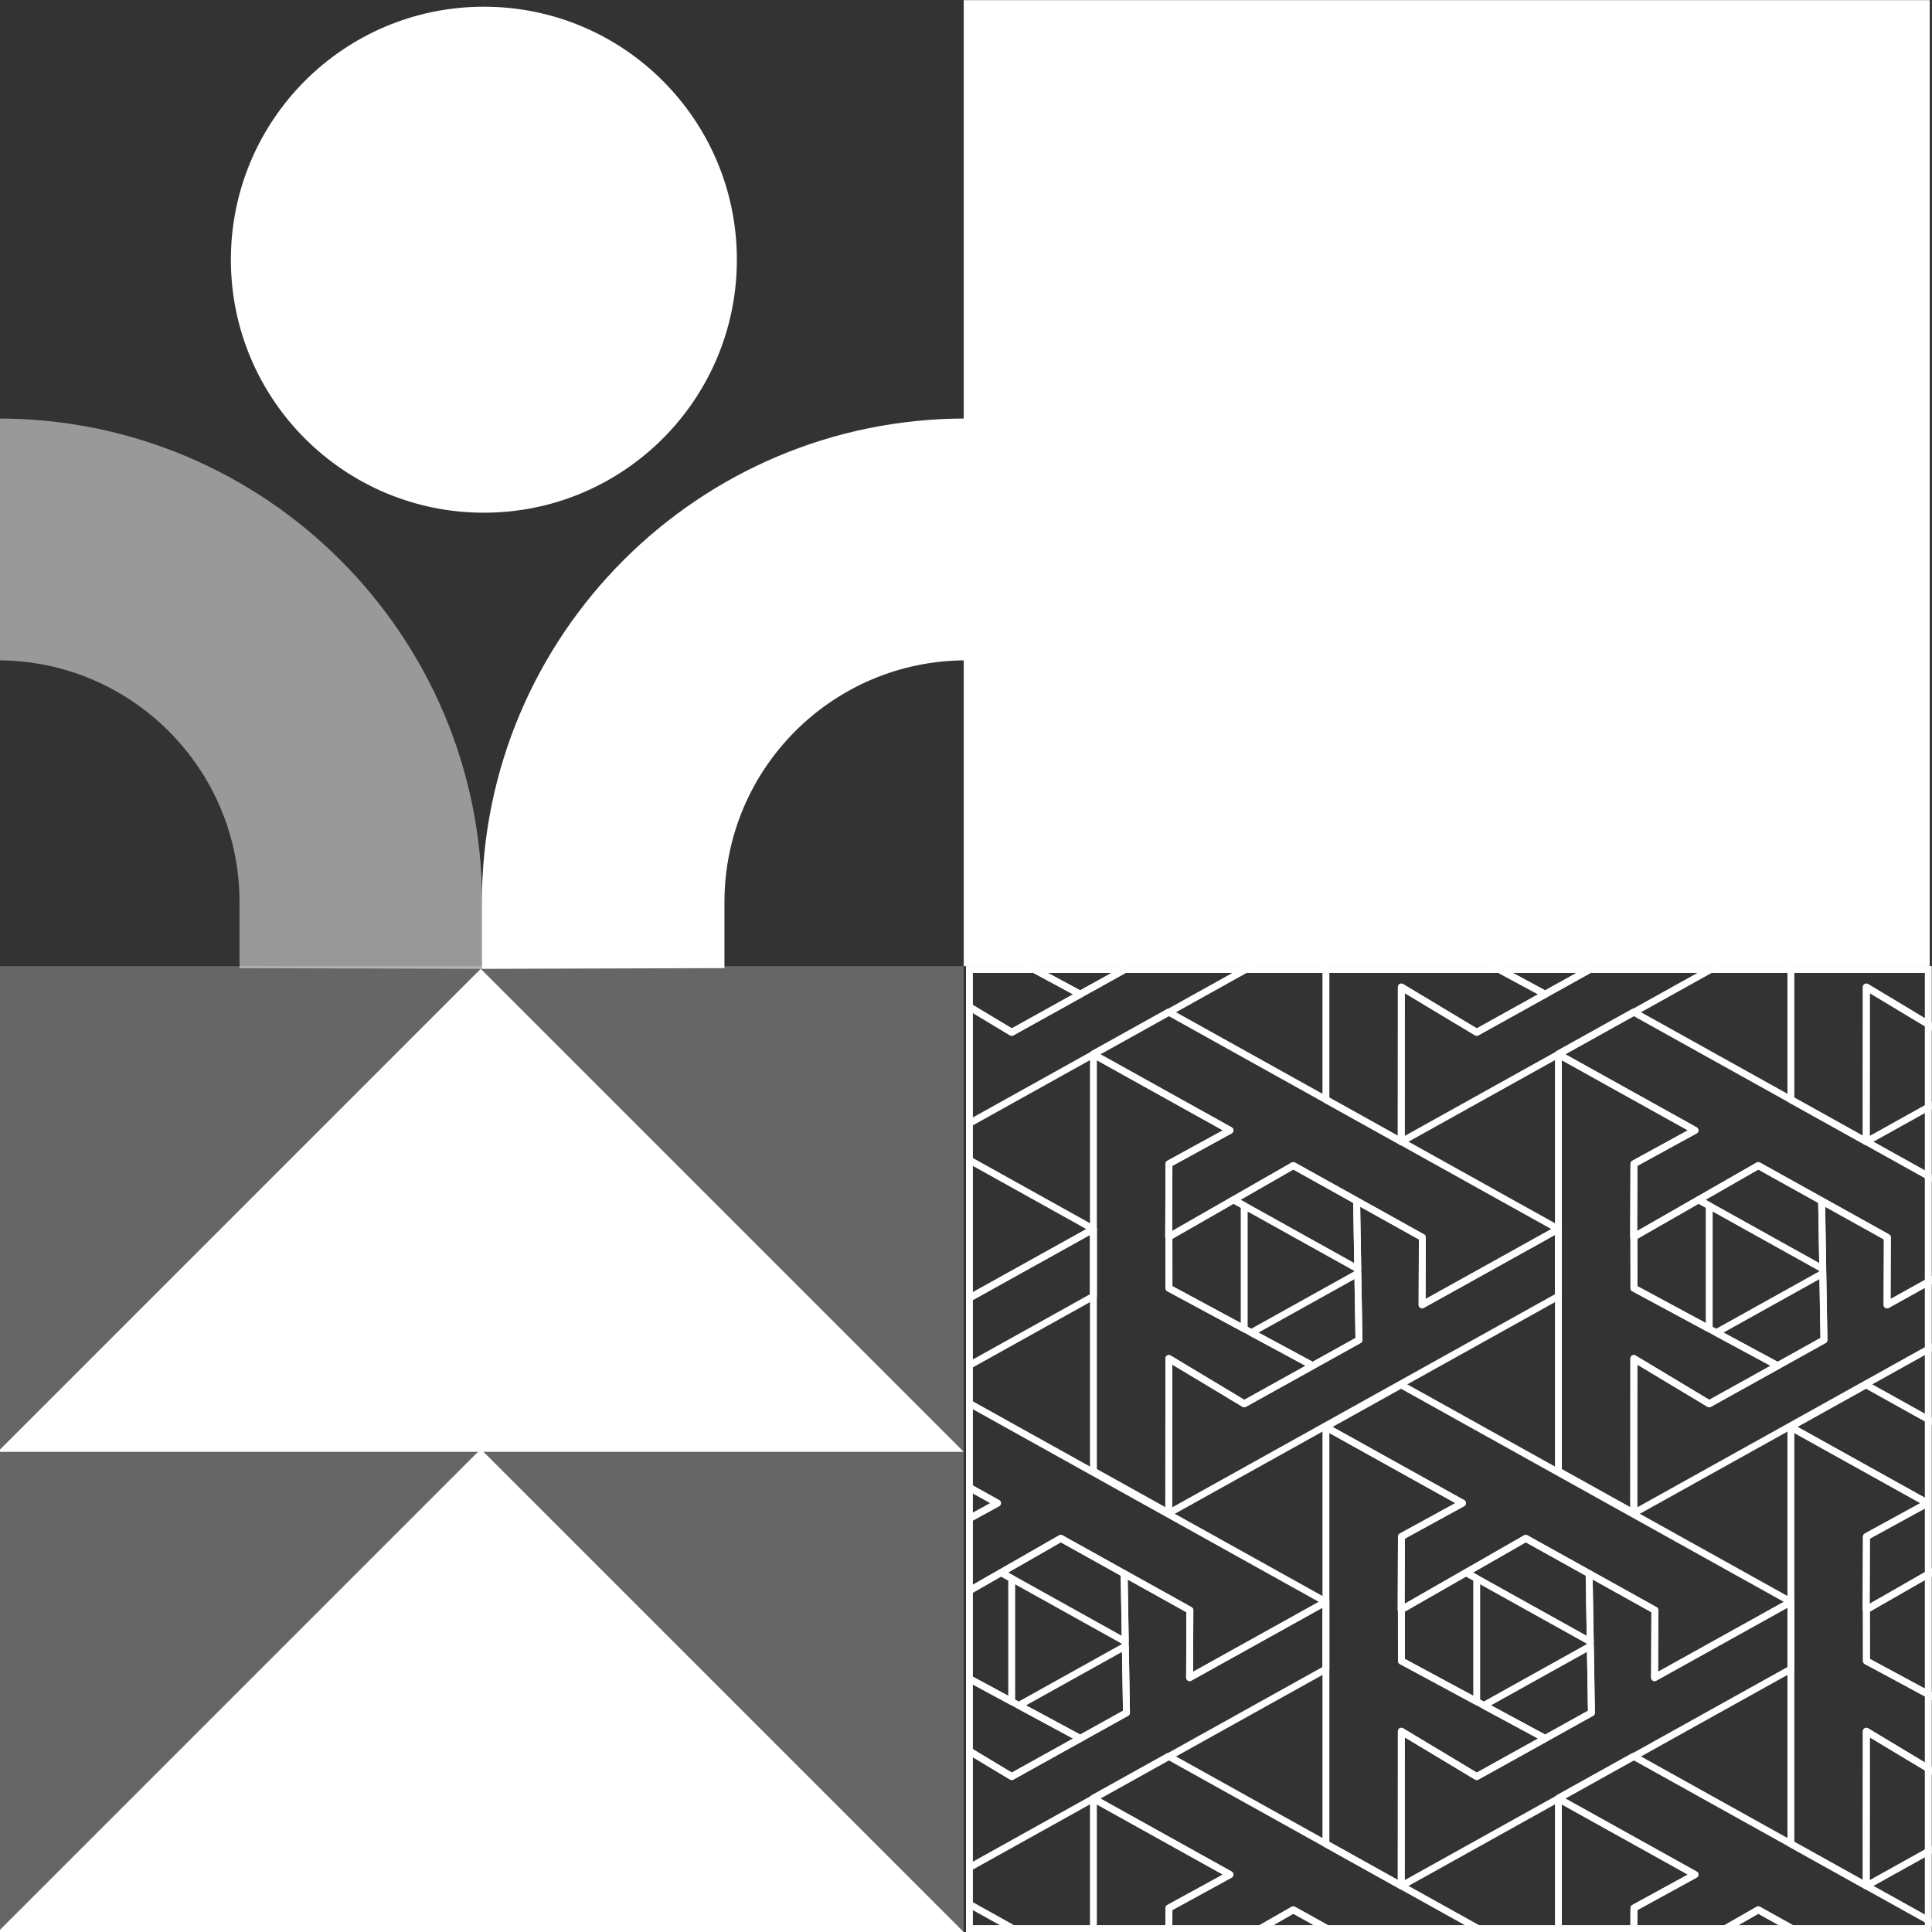 <?xml version="1.0" encoding="UTF-8" standalone="no"?>
<!DOCTYPE svg PUBLIC "-//W3C//DTD SVG 1.1//EN" "http://www.w3.org/Graphics/SVG/1.1/DTD/svg11.dtd">
<svg width="100%" height="100%" viewBox="0 0 280 280" version="1.1" xmlns="http://www.w3.org/2000/svg" xmlns:xlink="http://www.w3.org/1999/xlink" xml:space="preserve" xmlns:serif="http://www.serif.com/" style="fill-rule:evenodd;clip-rule:evenodd;stroke-linejoin:round;stroke-miterlimit:2;">
    <rect x="0" y="0" width="280" height="280" fill="#333333" stroke="none"/>
    <rect id="legal" x="0" y="0" width="280" height="280" style="fill:none;"/>
    <clipPath id="_clip1">
        <rect x="0" y="0" width="280" height="280"/>
    </clipPath>
    <g clip-path="url(#_clip1)">
        <g>
            <rect x="139.671" y="0.02" width="140" height="140" style="fill:white;"/>
            <rect x="177.084" y="37.433" width="65.176" height="65.176" style="fill:white;"/>
            <rect x="-0.329" y="140.026" width="140" height="140" style="fill:white;fill-opacity:0.25;"/>
            <path d="M69.671,140.412L139.671,210.412L-0.329,210.412L69.671,140.412Z" style="fill:white;"/>
            <path d="M69.671,210.014L139.671,280.014L-0.329,280.014L69.671,210.014Z" style="fill:white;"/>
            <path d="M69.866,140.412L34.714,140.308L34.714,130.742C34.714,111.389 19.025,95.7 -0.329,95.7L-0.22,60.655C38.487,60.655 69.866,92.033 69.866,130.74L69.866,140.412Z" style="fill:white;fill-opacity:0.5;"/>
            <path d="M69.841,140.412L104.993,140.308L104.993,130.742C104.993,111.389 120.682,95.7 140.036,95.7L139.927,60.655C101.22,60.655 69.841,92.033 69.841,130.74L69.841,140.412Z" style="fill:white;"/>
            <circle cx="70.127" cy="37.638" r="36.666" style="fill:white;"/>
        </g>
        <g>
            <rect x="140" y="140.006" width="139.964" height="139.994" style="fill:none;"/>
            <clipPath id="_clip2">
                <rect x="140" y="140.006" width="139.964" height="139.994"/>
            </clipPath>
            <g clip-path="url(#_clip2)">
                <g>
                    <path d="M9.787,2.274L-10.006,-8.74L-9.993,-8.815L0.889,-14.872L57.383,16.581L37.627,27.566L37.666,17.787L28.139,12.484L28.139,12.486L18.959,7.378L0.901,17.724L0.94,7.119L9.787,2.274ZM12.881,31.587L28.316,22.993L28.478,32.654L21.774,36.382L12.881,31.587Z" style="fill:none;stroke:white;stroke-width:1px;"/>
                    <path d="M0.926,35.336L0.914,57.731L-10.006,51.652L-10.006,-8.74L9.787,2.274L0.94,7.119L0.901,17.724L0.935,17.705L0.94,25.15L21.779,36.384L11.848,41.901L0.926,35.336ZM28.305,22.354L10.308,12.334L18.958,7.378L28.139,12.486L28.305,22.354ZM0.941,57.744L0.941,57.746L0.939,57.745L0.941,57.744Z" style="fill:none;stroke:white;stroke-width:1px;"/>
                    <path d="M37.627,27.566L57.382,16.581L57.382,26.319L0.914,57.759L0.926,35.336L11.848,41.901L21.779,36.384L21.774,36.382L28.478,32.653L28.139,12.484L37.666,17.787L37.627,27.566ZM10.301,12.338L11.848,13.201L11.848,31.031L0.94,25.15L0.935,17.705L10.301,12.338Z" style="fill:none;stroke:white;stroke-width:1px;"/>
                    <path d="M43.482,56.107L23.688,45.093L23.701,45.018L34.583,38.961L91.078,70.413L71.322,81.399L71.36,71.619L61.834,66.317L61.834,66.319L52.653,61.21L34.595,71.557L34.635,60.951L43.482,56.107ZM46.575,85.42L62.01,76.826L62.173,86.486L55.468,90.214L46.575,85.42Z" style="fill:none;stroke:white;stroke-width:1px;"/>
                    <path d="M34.62,89.168L34.609,111.564L23.688,105.484L23.688,45.093L43.481,56.107L34.635,60.951L34.595,71.557L34.629,71.537L34.635,78.983L55.473,90.217L45.543,95.733L34.62,89.168ZM62,76.187L44.003,66.167L52.653,61.21L61.834,66.319L62,76.187ZM34.635,111.577L34.635,111.579L34.634,111.578L34.635,111.577Z" style="fill:none;stroke:white;stroke-width:1px;"/>
                    <path d="M71.322,81.399L91.077,70.413L91.077,80.152L34.609,111.592L34.62,89.168L45.543,95.733L55.473,90.217L55.468,90.214L62.173,86.486L61.834,66.317L71.361,71.619L71.322,81.399ZM43.996,66.171L45.543,67.033L45.543,84.863L34.635,78.983L34.629,71.537L43.996,66.171Z" style="fill:none;stroke:white;stroke-width:1px;"/>
                    <path d="M77.176,2.274L57.383,-8.74L57.396,-8.815L68.278,-14.872L124.772,16.581L105.016,27.566L105.055,17.787L95.529,12.484L95.529,12.486L86.348,7.378L68.29,17.724L68.329,7.119L77.176,2.274ZM80.27,31.587L95.705,22.993L95.867,32.654L89.163,36.382L80.27,31.587Z" style="fill:none;stroke:white;stroke-width:1px;"/>
                    <path d="M68.315,35.336L68.303,57.731L57.383,51.652L57.383,-8.74L77.176,2.274L68.33,7.119L68.29,17.724L68.324,17.705L68.33,25.15L89.168,36.384L79.237,41.901L68.315,35.336ZM95.694,22.354L77.697,12.334L86.348,7.378L95.529,12.486L95.694,22.354ZM68.33,57.744L68.33,57.746L68.328,57.745L68.33,57.744Z" style="fill:none;stroke:white;stroke-width:1px;"/>
                    <path d="M105.016,27.566L124.772,16.581L124.772,26.319L68.303,57.759L68.315,35.336L79.237,41.901L89.168,36.384L89.163,36.382L95.867,32.653L95.529,12.484L105.055,17.787L105.016,27.566ZM77.69,12.338L79.237,13.201L79.237,31.031L68.33,25.15L68.324,17.705L77.69,12.338Z" style="fill:none;stroke:white;stroke-width:1px;"/>
                    <path d="M110.871,56.107L91.078,45.093L91.091,45.018L101.972,38.961L158.467,70.413L138.711,81.399L138.75,71.619L129.223,66.317L129.223,66.319L120.042,61.21L101.985,71.557L102.024,60.951L110.871,56.107ZM113.965,85.42L129.4,76.826L129.562,86.486L122.858,90.214L113.965,85.42Z" style="fill:none;stroke:white;stroke-width:1px;"/>
                    <path d="M102.01,89.168L101.998,111.564L91.078,105.484L91.078,45.093L110.871,56.107L102.024,60.951L101.985,71.557L102.019,71.537L102.024,78.983L122.863,90.217L112.932,95.733L102.01,89.168ZM129.389,76.187L111.392,66.167L120.042,61.21L129.223,66.319L129.389,76.187ZM102.025,111.577L102.025,111.579L102.023,111.578L102.025,111.577Z" style="fill:none;stroke:white;stroke-width:1px;"/>
                    <path d="M138.711,81.399L158.466,70.413L158.466,80.152L101.998,111.592L102.01,89.168L112.932,95.733L122.863,90.217L122.858,90.214L129.562,86.486L129.223,66.317L138.75,71.619L138.711,81.399ZM111.385,66.171L112.932,67.033L112.932,84.863L102.024,78.983L102.019,71.537L111.385,66.171Z" style="fill:none;stroke:white;stroke-width:1px;"/>
                    <path d="M144.565,2.274L124.772,-8.74L124.785,-8.815L135.667,-14.872L192.162,16.581L172.406,27.566L172.444,17.787L162.918,12.484L162.918,12.486L153.737,7.378L135.679,17.724L135.719,7.119L144.565,2.274ZM147.659,31.587L163.094,22.993L163.257,32.654L156.552,36.382L147.659,31.587Z" style="fill:none;stroke:white;stroke-width:1px;"/>
                    <path d="M135.704,35.336L135.693,57.731L124.772,51.652L124.772,-8.74L144.565,2.274L135.719,7.119L135.679,17.724L135.713,17.705L135.719,25.15L156.557,36.384L146.627,41.901L135.704,35.336ZM163.084,22.354L145.087,12.334L153.737,7.378L162.918,12.486L163.084,22.354ZM135.719,57.744L135.719,57.746L135.717,57.745L135.719,57.744Z" style="fill:none;stroke:white;stroke-width:1px;"/>
                    <path d="M172.406,27.566L192.161,16.581L192.161,26.319L135.693,57.759L135.704,35.336L146.627,41.901L156.557,36.384L156.552,36.382L163.257,32.653L162.918,12.484L172.445,17.787L172.406,27.566ZM145.08,12.338L146.627,13.201L146.627,31.031L135.719,25.15L135.713,17.705L145.08,12.338Z" style="fill:none;stroke:white;stroke-width:1px;"/>
                    <path d="M178.26,56.107L158.467,45.093L158.48,45.018L169.362,38.961L225.856,70.413L206.1,81.399L206.139,71.619L196.613,66.317L196.613,66.319L187.432,61.21L169.374,71.557L169.413,60.951L178.26,56.107ZM181.354,85.42L196.789,76.826L196.951,86.486L190.247,90.214L181.354,85.42Z" style="fill:none;stroke:white;stroke-width:1px;"/>
                    <path d="M169.399,89.168L169.387,111.564L158.467,105.484L158.467,45.093L178.26,56.107L169.414,60.951L169.374,71.557L169.408,71.537L169.414,78.983L190.252,90.217L180.321,95.733L169.399,89.168ZM196.778,76.187L178.781,66.167L187.432,61.21L196.613,66.319L196.778,76.187ZM169.414,111.577L169.414,111.579L169.412,111.578L169.414,111.577Z" style="fill:none;stroke:white;stroke-width:1px;"/>
                    <path d="M206.1,81.399L225.856,70.413L225.856,80.152L169.387,111.592L169.399,89.168L180.321,95.733L190.252,90.217L190.247,90.214L196.951,86.486L196.613,66.317L206.139,71.619L206.1,81.399ZM178.774,66.171L180.321,67.033L180.321,84.863L169.414,78.983L169.408,71.537L178.774,66.171Z" style="fill:none;stroke:white;stroke-width:1px;"/>
                    <path d="M211.955,2.274L192.162,-8.74L192.175,-8.815L203.056,-14.872L259.551,16.581L239.795,27.566L239.834,17.787L230.307,12.484L230.307,12.486L221.126,7.378L203.069,17.724L203.108,7.119L211.955,2.274ZM215.049,31.587L230.484,22.993L230.646,32.654L223.942,36.382L215.049,31.587Z" style="fill:none;stroke:white;stroke-width:1px;"/>
                    <path d="M203.094,35.336L203.082,57.731L192.162,51.652L192.162,-8.74L211.955,2.274L203.108,7.119L203.069,17.724L203.103,17.705L203.108,25.15L223.946,36.384L214.016,41.901L203.094,35.336ZM230.473,22.354L212.476,12.334L221.126,7.378L230.307,12.486L230.473,22.354ZM203.109,57.744L203.109,57.746L203.107,57.745L203.109,57.744Z" style="fill:none;stroke:white;stroke-width:1px;"/>
                    <path d="M239.795,27.566L259.55,16.581L259.55,26.319L203.082,57.759L203.094,35.336L214.016,41.901L223.946,36.384L223.942,36.382L230.646,32.653L230.307,12.484L239.834,17.787L239.795,27.566ZM212.469,12.338L214.016,13.201L214.016,31.031L203.108,25.15L203.103,17.705L212.469,12.338Z" style="fill:none;stroke:white;stroke-width:1px;"/>
                    <path d="M245.649,56.107L225.856,45.093L225.869,45.018L236.751,38.961L293.246,70.413L273.489,81.399L273.528,71.619L264.002,66.317L264.002,66.319L254.821,61.21L236.763,71.557L236.802,60.951L245.649,56.107ZM248.743,85.42L264.178,76.826L264.341,86.486L257.636,90.214L248.743,85.42Z" style="fill:none;stroke:white;stroke-width:1px;"/>
                    <path d="M236.788,89.168L236.777,111.564L225.856,105.484L225.856,45.093L245.649,56.107L236.803,60.951L236.763,71.557L236.797,71.537L236.803,78.983L257.641,90.217L247.711,95.733L236.788,89.168ZM264.168,76.187L246.171,66.167L254.821,61.21L264.002,66.319L264.168,76.187ZM236.803,111.577L236.803,111.579L236.801,111.578L236.803,111.577Z" style="fill:none;stroke:white;stroke-width:1px;"/>
                    <path d="M273.49,81.399L293.245,70.413L293.245,80.152L236.777,111.592L236.788,89.168L247.711,95.733L257.641,90.217L257.636,90.214L264.341,86.486L264.002,66.317L273.528,71.619L273.49,81.399ZM246.164,66.171L247.711,67.033L247.711,84.863L236.803,78.983L236.797,71.537L246.164,66.171Z" style="fill:none;stroke:white;stroke-width:1px;"/>
                    <path d="M279.344,2.274L259.551,-8.74L259.564,-8.815L270.446,-14.872L326.94,16.581L307.184,27.566L307.223,17.787L297.697,12.484L297.697,12.486L288.516,7.378L270.458,17.724L270.497,7.119L279.344,2.274ZM282.438,31.587L297.873,22.993L298.035,32.654L291.331,36.382L282.438,31.587Z" style="fill:none;stroke:white;stroke-width:1px;"/>
                    <path d="M270.483,35.336L270.471,57.731L259.551,51.652L259.551,-8.74L279.344,2.274L270.497,7.119L270.458,17.724L270.492,17.705L270.498,25.15L291.336,36.384L281.405,41.901L270.483,35.336ZM297.862,22.354L279.865,12.334L288.516,7.378L297.697,12.486L297.862,22.354ZM270.498,57.744L270.498,57.746L270.496,57.745L270.498,57.744Z" style="fill:none;stroke:white;stroke-width:1px;"/>
                    <path d="M307.184,27.566L326.94,16.581L326.94,26.319L270.471,57.759L270.483,35.336L281.405,41.901L291.336,36.384L291.331,36.382L298.035,32.653L297.697,12.484L307.223,17.787L307.184,27.566ZM279.858,12.338L281.405,13.201L281.405,31.031L270.498,25.15L270.492,17.705L279.858,12.338Z" style="fill:none;stroke:white;stroke-width:1px;"/>
                    <path d="M9.787,217.846L-10.006,206.833L-9.993,206.757L0.889,200.7L57.383,232.153L37.627,243.138L37.666,233.359L28.139,228.056L28.139,228.058L18.959,222.95L0.901,233.296L0.94,222.691L9.787,217.846ZM12.881,247.16L28.316,238.565L28.478,248.226L21.774,251.954L12.881,247.16Z" style="fill:none;stroke:white;stroke-width:1px;"/>
                    <path d="M0.926,250.908L0.914,273.304L-10.006,267.224L-10.006,206.833L9.787,217.846L0.94,222.691L0.901,233.296L0.935,233.277L0.94,240.723L21.779,251.956L11.848,257.473L0.926,250.908ZM28.305,237.926L10.308,227.906L18.958,222.95L28.139,228.058L28.305,237.926ZM0.941,273.316L0.941,273.318L0.939,273.317L0.941,273.316Z" style="fill:none;stroke:white;stroke-width:1px;"/>
                    <path d="M37.627,243.138L57.382,232.153L57.382,241.892L0.914,273.331L0.926,250.908L11.848,257.473L21.779,251.956L21.774,251.954L28.478,248.226L28.139,228.056L37.666,233.359L37.627,243.138ZM10.301,227.91L11.848,228.773L11.848,246.603L0.94,240.722L0.935,233.277L10.301,227.91Z" style="fill:none;stroke:white;stroke-width:1px;"/>
                    <path d="M43.482,271.679L23.688,260.665L23.701,260.59L34.583,254.533L91.078,285.985L71.322,296.971L71.36,287.192L61.834,281.889L61.834,281.891L52.653,276.782L34.595,287.129L34.635,276.523L43.482,271.679ZM46.575,300.992L62.01,292.398L62.173,302.058L55.468,305.786L46.575,300.992Z" style="fill:none;stroke:white;stroke-width:1px;"/>
                    <path d="M34.62,304.74L34.609,327.136L23.688,321.057L23.688,260.665L43.481,271.679L34.635,276.523L34.595,287.129L34.629,287.11L34.635,294.555L55.473,305.789L45.543,311.305L34.62,304.74ZM62,291.759L44.003,281.739L52.653,276.782L61.834,281.891L62,291.759ZM34.635,327.149L34.635,327.151L34.634,327.15L34.635,327.149Z" style="fill:none;stroke:white;stroke-width:1px;"/>
                    <path d="M77.176,217.846L57.383,206.833L57.396,206.757L68.278,200.7L124.772,232.153L105.016,243.138L105.055,233.359L95.529,228.056L95.529,228.058L86.348,222.95L68.29,233.296L68.329,222.691L77.176,217.846ZM80.27,247.16L95.705,238.565L95.867,248.226L89.163,251.954L80.27,247.16Z" style="fill:none;stroke:white;stroke-width:1px;"/>
                    <path d="M68.315,250.908L68.303,273.304L57.383,267.224L57.383,206.833L77.176,217.846L68.33,222.691L68.29,233.296L68.324,233.277L68.33,240.723L89.168,251.956L79.237,257.473L68.315,250.908ZM95.694,237.926L77.697,227.906L86.348,222.95L95.529,228.058L95.694,237.926ZM68.33,273.316L68.33,273.318L68.328,273.317L68.33,273.316Z" style="fill:none;stroke:white;stroke-width:1px;"/>
                    <path d="M105.016,243.138L124.772,232.153L124.772,241.892L68.303,273.331L68.315,250.908L79.237,257.473L89.168,251.956L89.163,251.954L95.867,248.226L95.529,228.056L105.055,233.359L105.016,243.138ZM77.69,227.91L79.237,228.773L79.237,246.603L68.33,240.722L68.324,233.277L77.69,227.91Z" style="fill:none;stroke:white;stroke-width:1px;"/>
                    <path d="M110.871,271.679L91.078,260.665L91.091,260.59L101.972,254.533L158.467,285.985L138.711,296.971L138.75,287.192L129.223,281.889L129.223,281.891L120.042,276.782L101.985,287.129L102.024,276.523L110.871,271.679ZM113.965,300.992L129.4,292.398L129.562,302.058L122.858,305.786L113.965,300.992Z" style="fill:none;stroke:white;stroke-width:1px;"/>
                    <path d="M102.01,304.74L101.998,327.136L91.078,321.057L91.078,260.665L110.871,271.679L102.024,276.523L101.985,287.129L102.019,287.11L102.024,294.555L122.863,305.789L112.932,311.305L102.01,304.74ZM129.389,291.759L111.392,281.739L120.042,276.782L129.223,281.891L129.389,291.759ZM102.025,327.149L102.025,327.151L102.023,327.15L102.025,327.149Z" style="fill:none;stroke:white;stroke-width:1px;"/>
                    <path d="M144.565,217.846L124.772,206.833L124.785,206.757L135.667,200.7L192.162,232.153L172.406,243.138L172.444,233.359L162.918,228.056L162.918,228.058L153.737,222.95L135.679,233.296L135.719,222.691L144.565,217.846ZM147.659,247.16L163.094,238.565L163.257,248.226L156.552,251.954L147.659,247.16Z" style="fill:none;stroke:white;stroke-width:1px;"/>
                    <path d="M135.704,250.908L135.693,273.304L124.772,267.224L124.772,206.833L144.565,217.846L135.719,222.691L135.679,233.296L135.713,233.277L135.719,240.723L156.557,251.956L146.627,257.473L135.704,250.908ZM163.084,237.926L145.087,227.906L153.737,222.95L162.918,228.058L163.084,237.926ZM135.719,273.316L135.719,273.318L135.717,273.317L135.719,273.316Z" style="fill:none;stroke:white;stroke-width:1px;"/>
                    <path d="M172.406,243.138L192.161,232.153L192.161,241.892L135.693,273.331L135.704,250.908L146.627,257.473L156.557,251.956L156.552,251.954L163.257,248.226L162.918,228.056L172.445,233.359L172.406,243.138ZM145.08,227.91L146.627,228.773L146.627,246.603L135.719,240.722L135.713,233.277L145.08,227.91Z" style="fill:none;stroke:white;stroke-width:1px;"/>
                    <path d="M178.26,271.679L158.467,260.665L158.48,260.59L169.362,254.533L225.856,285.985L206.1,296.971L206.139,287.192L196.613,281.889L196.613,281.891L187.432,276.782L169.374,287.129L169.413,276.523L178.26,271.679ZM181.354,300.992L196.789,292.398L196.951,302.058L190.247,305.786L181.354,300.992Z" style="fill:none;stroke:white;stroke-width:1px;"/>
                    <path d="M169.399,304.74L169.387,327.136L158.467,321.057L158.467,260.665L178.26,271.679L169.414,276.523L169.374,287.129L169.408,287.11L169.414,294.555L190.252,305.789L180.321,311.305L169.399,304.74ZM196.778,291.759L178.781,281.739L187.432,276.782L196.613,281.891L196.778,291.759ZM169.414,327.149L169.414,327.151L169.412,327.15L169.414,327.149Z" style="fill:none;stroke:white;stroke-width:1px;"/>
                    <path d="M211.955,217.846L192.162,206.833L192.175,206.757L203.056,200.7L259.551,232.153L239.795,243.138L239.834,233.359L230.307,228.056L230.307,228.058L221.126,222.95L203.069,233.296L203.108,222.691L211.955,217.846ZM215.049,247.16L230.484,238.565L230.646,248.226L223.942,251.954L215.049,247.16Z" style="fill:none;stroke:white;stroke-width:1px;"/>
                    <path d="M203.094,250.908L203.082,273.304L192.162,267.224L192.162,206.833L211.955,217.846L203.108,222.691L203.069,233.296L203.103,233.277L203.108,240.723L223.946,251.956L214.016,257.473L203.094,250.908ZM230.473,237.926L212.476,227.906L221.126,222.95L230.307,228.058L230.473,237.926ZM203.109,273.316L203.109,273.318L203.107,273.317L203.109,273.316Z" style="fill:none;stroke:white;stroke-width:1px;"/>
                    <path d="M239.795,243.138L259.55,232.153L259.55,241.892L203.082,273.331L203.094,250.908L214.016,257.473L223.946,251.956L223.942,251.954L230.646,248.226L230.307,228.056L239.834,233.359L239.795,243.138ZM212.469,227.91L214.016,228.773L214.016,246.603L203.108,240.722L203.103,233.277L212.469,227.91Z" style="fill:none;stroke:white;stroke-width:1px;"/>
                    <path d="M245.649,271.679L225.856,260.665L225.869,260.59L236.751,254.533L293.246,285.985L273.489,296.971L273.528,287.192L264.002,281.889L264.002,281.891L254.821,276.782L236.763,287.129L236.802,276.523L245.649,271.679ZM248.743,300.992L264.178,292.398L264.341,302.058L257.636,305.786L248.743,300.992Z" style="fill:none;stroke:white;stroke-width:1px;"/>
                    <path d="M236.788,304.74L236.777,327.136L225.856,321.057L225.856,260.665L245.649,271.679L236.803,276.523L236.763,287.129L236.797,287.11L236.803,294.555L257.641,305.789L247.711,311.305L236.788,304.74ZM264.168,291.759L246.171,281.739L254.821,276.782L264.002,281.891L264.168,291.759ZM236.803,327.149L236.803,327.151L236.801,327.15L236.803,327.149Z" style="fill:none;stroke:white;stroke-width:1px;"/>
                    <path d="M279.344,217.846L259.551,206.833L259.564,206.757L270.446,200.7L326.94,232.153L307.184,243.138L307.223,233.359L297.697,228.056L297.697,228.058L288.516,222.95L270.458,233.296L270.497,222.691L279.344,217.846ZM282.438,247.16L297.873,238.565L298.035,248.226L291.331,251.954L282.438,247.16Z" style="fill:none;stroke:white;stroke-width:1px;"/>
                    <path d="M270.483,250.908L270.471,273.304L259.551,267.224L259.551,206.833L279.344,217.846L270.497,222.691L270.458,233.296L270.492,233.277L270.498,240.723L291.336,251.956L281.405,257.473L270.483,250.908ZM297.862,237.926L279.865,227.906L288.516,222.95L297.697,228.058L297.862,237.926ZM270.498,273.316L270.498,273.318L270.496,273.317L270.498,273.316Z" style="fill:none;stroke:white;stroke-width:1px;"/>
                    <path d="M307.184,243.138L326.94,232.153L326.94,241.892L270.471,273.331L270.483,250.908L281.405,257.473L291.336,251.956L291.331,251.954L298.035,248.226L297.697,228.056L307.223,233.359L307.184,243.138ZM279.858,227.91L281.405,228.773L281.405,246.603L270.498,240.722L270.492,233.277L279.858,227.91Z" style="fill:none;stroke:white;stroke-width:1px;"/>
                    <path d="M9.787,109.988L-10.006,98.974L-9.993,98.899L0.889,92.842L57.383,124.295L37.627,135.28L37.666,125.501L28.139,120.198L28.139,120.2L18.959,115.091L0.901,125.438L0.94,114.833L9.787,109.988ZM12.881,139.301L28.316,130.707L28.478,140.368L21.774,144.096L12.881,139.301Z" style="fill:none;stroke:white;stroke-width:1px;"/>
                    <path d="M0.926,143.05L0.914,165.445L-10.006,159.366L-10.006,98.974L9.787,109.988L0.94,114.832L0.901,125.438L0.935,125.419L0.94,132.864L21.779,144.098L11.848,149.614L0.926,143.05ZM28.305,130.068L10.308,120.048L18.958,115.091L28.139,120.2L28.305,130.068ZM0.941,165.458L0.941,165.46L0.939,165.459L0.941,165.458Z" style="fill:none;stroke:white;stroke-width:1px;"/>
                    <path d="M37.627,135.28L57.382,124.295L57.382,134.033L0.914,165.473L0.926,143.05L11.848,149.615L21.779,144.098L21.774,144.095L28.478,140.367L28.139,120.198L37.666,125.501L37.627,135.28ZM10.301,120.052L11.848,120.915L11.848,138.745L0.94,132.864L0.935,125.419L10.301,120.052Z" style="fill:none;stroke:white;stroke-width:1px;"/>
                    <path d="M43.482,163.821L23.688,152.807L23.701,152.732L34.583,146.675L91.078,178.127L71.322,189.113L71.36,179.333L61.834,174.031L61.834,174.033L52.653,168.924L34.595,179.271L34.635,168.665L43.482,163.821ZM46.575,193.134L62.01,184.539L62.173,194.2L55.468,197.928L46.575,193.134Z" style="fill:none;stroke:white;stroke-width:1px;"/>
                    <path d="M34.62,196.882L34.609,219.278L23.688,213.198L23.688,152.807L43.481,163.821L34.635,168.665L34.595,179.271L34.629,179.251L34.635,186.697L55.473,197.931L45.543,203.447L34.62,196.882ZM62,183.9L44.003,173.881L52.653,168.924L61.834,174.033L62,183.9ZM34.635,219.291L34.635,219.293L34.634,219.292L34.635,219.291Z" style="fill:none;stroke:white;stroke-width:1px;"/>
                    <path d="M71.322,189.113L91.077,178.127L91.077,187.866L34.609,219.306L34.62,196.882L45.543,203.447L55.473,197.931L55.468,197.928L62.173,194.2L61.834,174.031L71.361,179.333L71.322,189.113ZM43.996,173.885L45.543,174.747L45.543,192.577L34.635,186.697L34.629,179.251L43.996,173.885Z" style="fill:none;stroke:white;stroke-width:1px;"/>
                    <path d="M77.176,109.988L57.383,98.974L57.396,98.899L68.278,92.842L124.772,124.295L105.016,135.28L105.055,125.501L95.529,120.198L95.529,120.2L86.348,115.091L68.29,125.438L68.329,114.833L77.176,109.988ZM80.27,139.301L95.705,130.707L95.867,140.368L89.163,144.096L80.27,139.301Z" style="fill:none;stroke:white;stroke-width:1px;"/>
                    <path d="M68.315,143.05L68.303,165.445L57.383,159.366L57.383,98.974L77.176,109.988L68.33,114.832L68.29,125.438L68.324,125.419L68.33,132.864L89.168,144.098L79.237,149.614L68.315,143.05ZM95.694,130.068L77.697,120.048L86.348,115.091L95.529,120.2L95.694,130.068ZM68.33,165.458L68.33,165.46L68.328,165.459L68.33,165.458Z" style="fill:none;stroke:white;stroke-width:1px;"/>
                    <path d="M105.016,135.28L124.772,124.295L124.772,134.033L68.303,165.473L68.315,143.05L79.237,149.615L89.168,144.098L89.163,144.095L95.867,140.367L95.529,120.198L105.055,125.501L105.016,135.28ZM77.69,120.052L79.237,120.915L79.237,138.745L68.33,132.864L68.324,125.419L77.69,120.052Z" style="fill:none;stroke:white;stroke-width:1px;"/>
                    <path d="M110.871,163.821L91.078,152.807L91.091,152.732L101.972,146.675L158.467,178.127L138.711,189.113L138.75,179.333L129.223,174.031L129.223,174.033L120.042,168.924L101.985,179.271L102.024,168.665L110.871,163.821ZM113.965,193.134L129.4,184.539L129.562,194.2L122.858,197.928L113.965,193.134Z" style="fill:none;stroke:white;stroke-width:1px;"/>
                    <path d="M102.01,196.882L101.998,219.278L91.078,213.198L91.078,152.807L110.871,163.821L102.024,168.665L101.985,179.271L102.019,179.251L102.024,186.697L122.863,197.931L112.932,203.447L102.01,196.882ZM129.389,183.9L111.392,173.881L120.042,168.924L129.223,174.033L129.389,183.9ZM102.025,219.291L102.025,219.293L102.023,219.292L102.025,219.291Z" style="fill:none;stroke:white;stroke-width:1px;"/>
                    <path d="M138.711,189.113L158.466,178.127L158.466,187.866L101.998,219.306L102.01,196.882L112.932,203.447L122.863,197.931L122.858,197.928L129.562,194.2L129.223,174.031L138.75,179.333L138.711,189.113ZM111.385,173.885L112.932,174.747L112.932,192.577L102.024,186.697L102.019,179.251L111.385,173.885Z" style="fill:none;stroke:white;stroke-width:1px;"/>
                    <path d="M144.565,109.988L124.772,98.974L124.785,98.899L135.667,92.842L192.162,124.295L172.406,135.28L172.444,125.501L162.918,120.198L162.918,120.2L153.737,115.091L135.679,125.438L135.719,114.833L144.565,109.988ZM147.659,139.301L163.094,130.707L163.257,140.368L156.552,144.096L147.659,139.301Z" style="fill:none;stroke:white;stroke-width:1px;"/>
                    <path d="M135.704,143.05L135.693,165.445L124.772,159.366L124.772,98.974L144.565,109.988L135.719,114.832L135.679,125.438L135.713,125.419L135.719,132.864L156.557,144.098L146.627,149.614L135.704,143.05ZM163.084,130.068L145.087,120.048L153.737,115.091L162.918,120.2L163.084,130.068ZM135.719,165.458L135.719,165.46L135.717,165.459L135.719,165.458Z" style="fill:none;stroke:white;stroke-width:1px;"/>
                    <path d="M172.406,135.28L192.161,124.295L192.161,134.033L135.693,165.473L135.704,143.05L146.627,149.615L156.557,144.098L156.552,144.095L163.257,140.367L162.918,120.198L172.445,125.501L172.406,135.28ZM145.08,120.052L146.627,120.915L146.627,138.745L135.719,132.864L135.713,125.419L145.08,120.052Z" style="fill:none;stroke:white;stroke-width:1px;"/>
                    <path d="M178.26,163.821L158.467,152.807L158.48,152.732L169.362,146.675L225.856,178.127L206.1,189.113L206.139,179.333L196.613,174.031L196.613,174.033L187.432,168.924L169.374,179.271L169.413,168.665L178.26,163.821ZM181.354,193.134L196.789,184.539L196.951,194.2L190.247,197.928L181.354,193.134Z" style="fill:none;stroke:white;stroke-width:1px;"/>
                    <path d="M169.399,196.882L169.387,219.278L158.467,213.198L158.467,152.807L178.26,163.821L169.414,168.665L169.374,179.271L169.408,179.251L169.414,186.697L190.252,197.931L180.321,203.447L169.399,196.882ZM196.778,183.9L178.781,173.881L187.432,168.924L196.613,174.033L196.778,183.9ZM169.414,219.291L169.414,219.293L169.412,219.292L169.414,219.291Z" style="fill:none;stroke:white;stroke-width:1px;"/>
                    <path d="M206.1,189.113L225.856,178.127L225.856,187.866L169.387,219.306L169.399,196.882L180.321,203.447L190.252,197.931L190.247,197.928L196.951,194.2L196.613,174.031L206.139,179.333L206.1,189.113ZM178.774,173.885L180.321,174.747L180.321,192.577L169.414,186.697L169.408,179.251L178.774,173.885Z" style="fill:none;stroke:white;stroke-width:1px;"/>
                    <path d="M211.955,109.988L192.162,98.974L192.175,98.899L203.056,92.842L259.551,124.295L239.795,135.28L239.834,125.501L230.307,120.198L230.307,120.2L221.126,115.091L203.069,125.438L203.108,114.833L211.955,109.988ZM215.049,139.301L230.484,130.707L230.646,140.368L223.942,144.096L215.049,139.301Z" style="fill:none;stroke:white;stroke-width:1px;"/>
                    <path d="M203.094,143.05L203.082,165.445L192.162,159.366L192.162,98.974L211.955,109.988L203.108,114.832L203.069,125.438L203.103,125.419L203.108,132.864L223.946,144.098L214.016,149.614L203.094,143.05ZM230.473,130.068L212.476,120.048L221.126,115.091L230.307,120.2L230.473,130.068ZM203.109,165.458L203.109,165.46L203.107,165.459L203.109,165.458Z" style="fill:none;stroke:white;stroke-width:1px;"/>
                    <path d="M239.795,135.28L259.55,124.295L259.55,134.033L203.082,165.473L203.094,143.05L214.016,149.615L223.946,144.098L223.942,144.095L230.646,140.367L230.307,120.198L239.834,125.501L239.795,135.28ZM212.469,120.052L214.016,120.915L214.016,138.745L203.108,132.864L203.103,125.419L212.469,120.052Z" style="fill:none;stroke:white;stroke-width:1px;"/>
                    <path d="M245.649,163.821L225.856,152.807L225.869,152.732L236.751,146.675L293.246,178.127L273.489,189.113L273.528,179.333L264.002,174.031L264.002,174.033L254.821,168.924L236.763,179.271L236.802,168.665L245.649,163.821ZM248.743,193.134L264.178,184.539L264.341,194.2L257.636,197.928L248.743,193.134Z" style="fill:none;stroke:white;stroke-width:1px;"/>
                    <path d="M236.788,196.882L236.777,219.278L225.856,213.198L225.856,152.807L245.649,163.821L236.803,168.665L236.763,179.271L236.797,179.251L236.803,186.697L257.641,197.931L247.711,203.447L236.788,196.882ZM264.168,183.9L246.171,173.881L254.821,168.924L264.002,174.033L264.168,183.9ZM236.803,219.291L236.803,219.293L236.801,219.292L236.803,219.291Z" style="fill:none;stroke:white;stroke-width:1px;"/>
                    <path d="M273.49,189.113L293.245,178.127L293.245,187.866L236.777,219.306L236.788,196.882L247.711,203.447L257.641,197.931L257.636,197.928L264.341,194.2L264.002,174.031L273.528,179.333L273.49,189.113ZM246.164,173.885L247.711,174.747L247.711,192.577L236.803,186.697L236.797,179.251L246.164,173.885Z" style="fill:none;stroke:white;stroke-width:1px;"/>
                    <path d="M279.344,109.988L259.551,98.974L259.564,98.899L270.446,92.842L326.94,124.295L307.184,135.28L307.223,125.501L297.697,120.198L297.697,120.2L288.516,115.091L270.458,125.438L270.497,114.833L279.344,109.988ZM282.438,139.301L297.873,130.707L298.035,140.368L291.331,144.096L282.438,139.301Z" style="fill:none;stroke:white;stroke-width:1px;"/>
                    <path d="M270.483,143.05L270.471,165.445L259.551,159.366L259.551,98.974L279.344,109.988L270.497,114.832L270.458,125.438L270.492,125.419L270.498,132.864L291.336,144.098L281.405,149.614L270.483,143.05ZM297.862,130.068L279.865,120.048L288.516,115.091L297.697,120.2L297.862,130.068ZM270.498,165.458L270.498,165.46L270.496,165.459L270.498,165.458Z" style="fill:none;stroke:white;stroke-width:1px;"/>
                    <path d="M307.184,135.28L326.94,124.295L326.94,134.033L270.471,165.473L270.483,143.05L281.405,149.615L291.336,144.098L291.331,144.095L298.035,140.367L297.697,120.198L307.223,125.501L307.184,135.28ZM279.858,120.052L281.405,120.915L281.405,138.745L270.498,132.864L270.492,125.419L279.858,120.052Z" style="fill:none;stroke:white;stroke-width:1px;"/>
                </g>
            </g>
            <path d="M279.964,140.006L279.964,280L140,280L140,140.006L279.964,140.006ZM278.964,141.006L141,141.006L141,279L278.964,279L278.964,141.006Z" style="fill:white;"/>
        </g>
    </g>
</svg>

